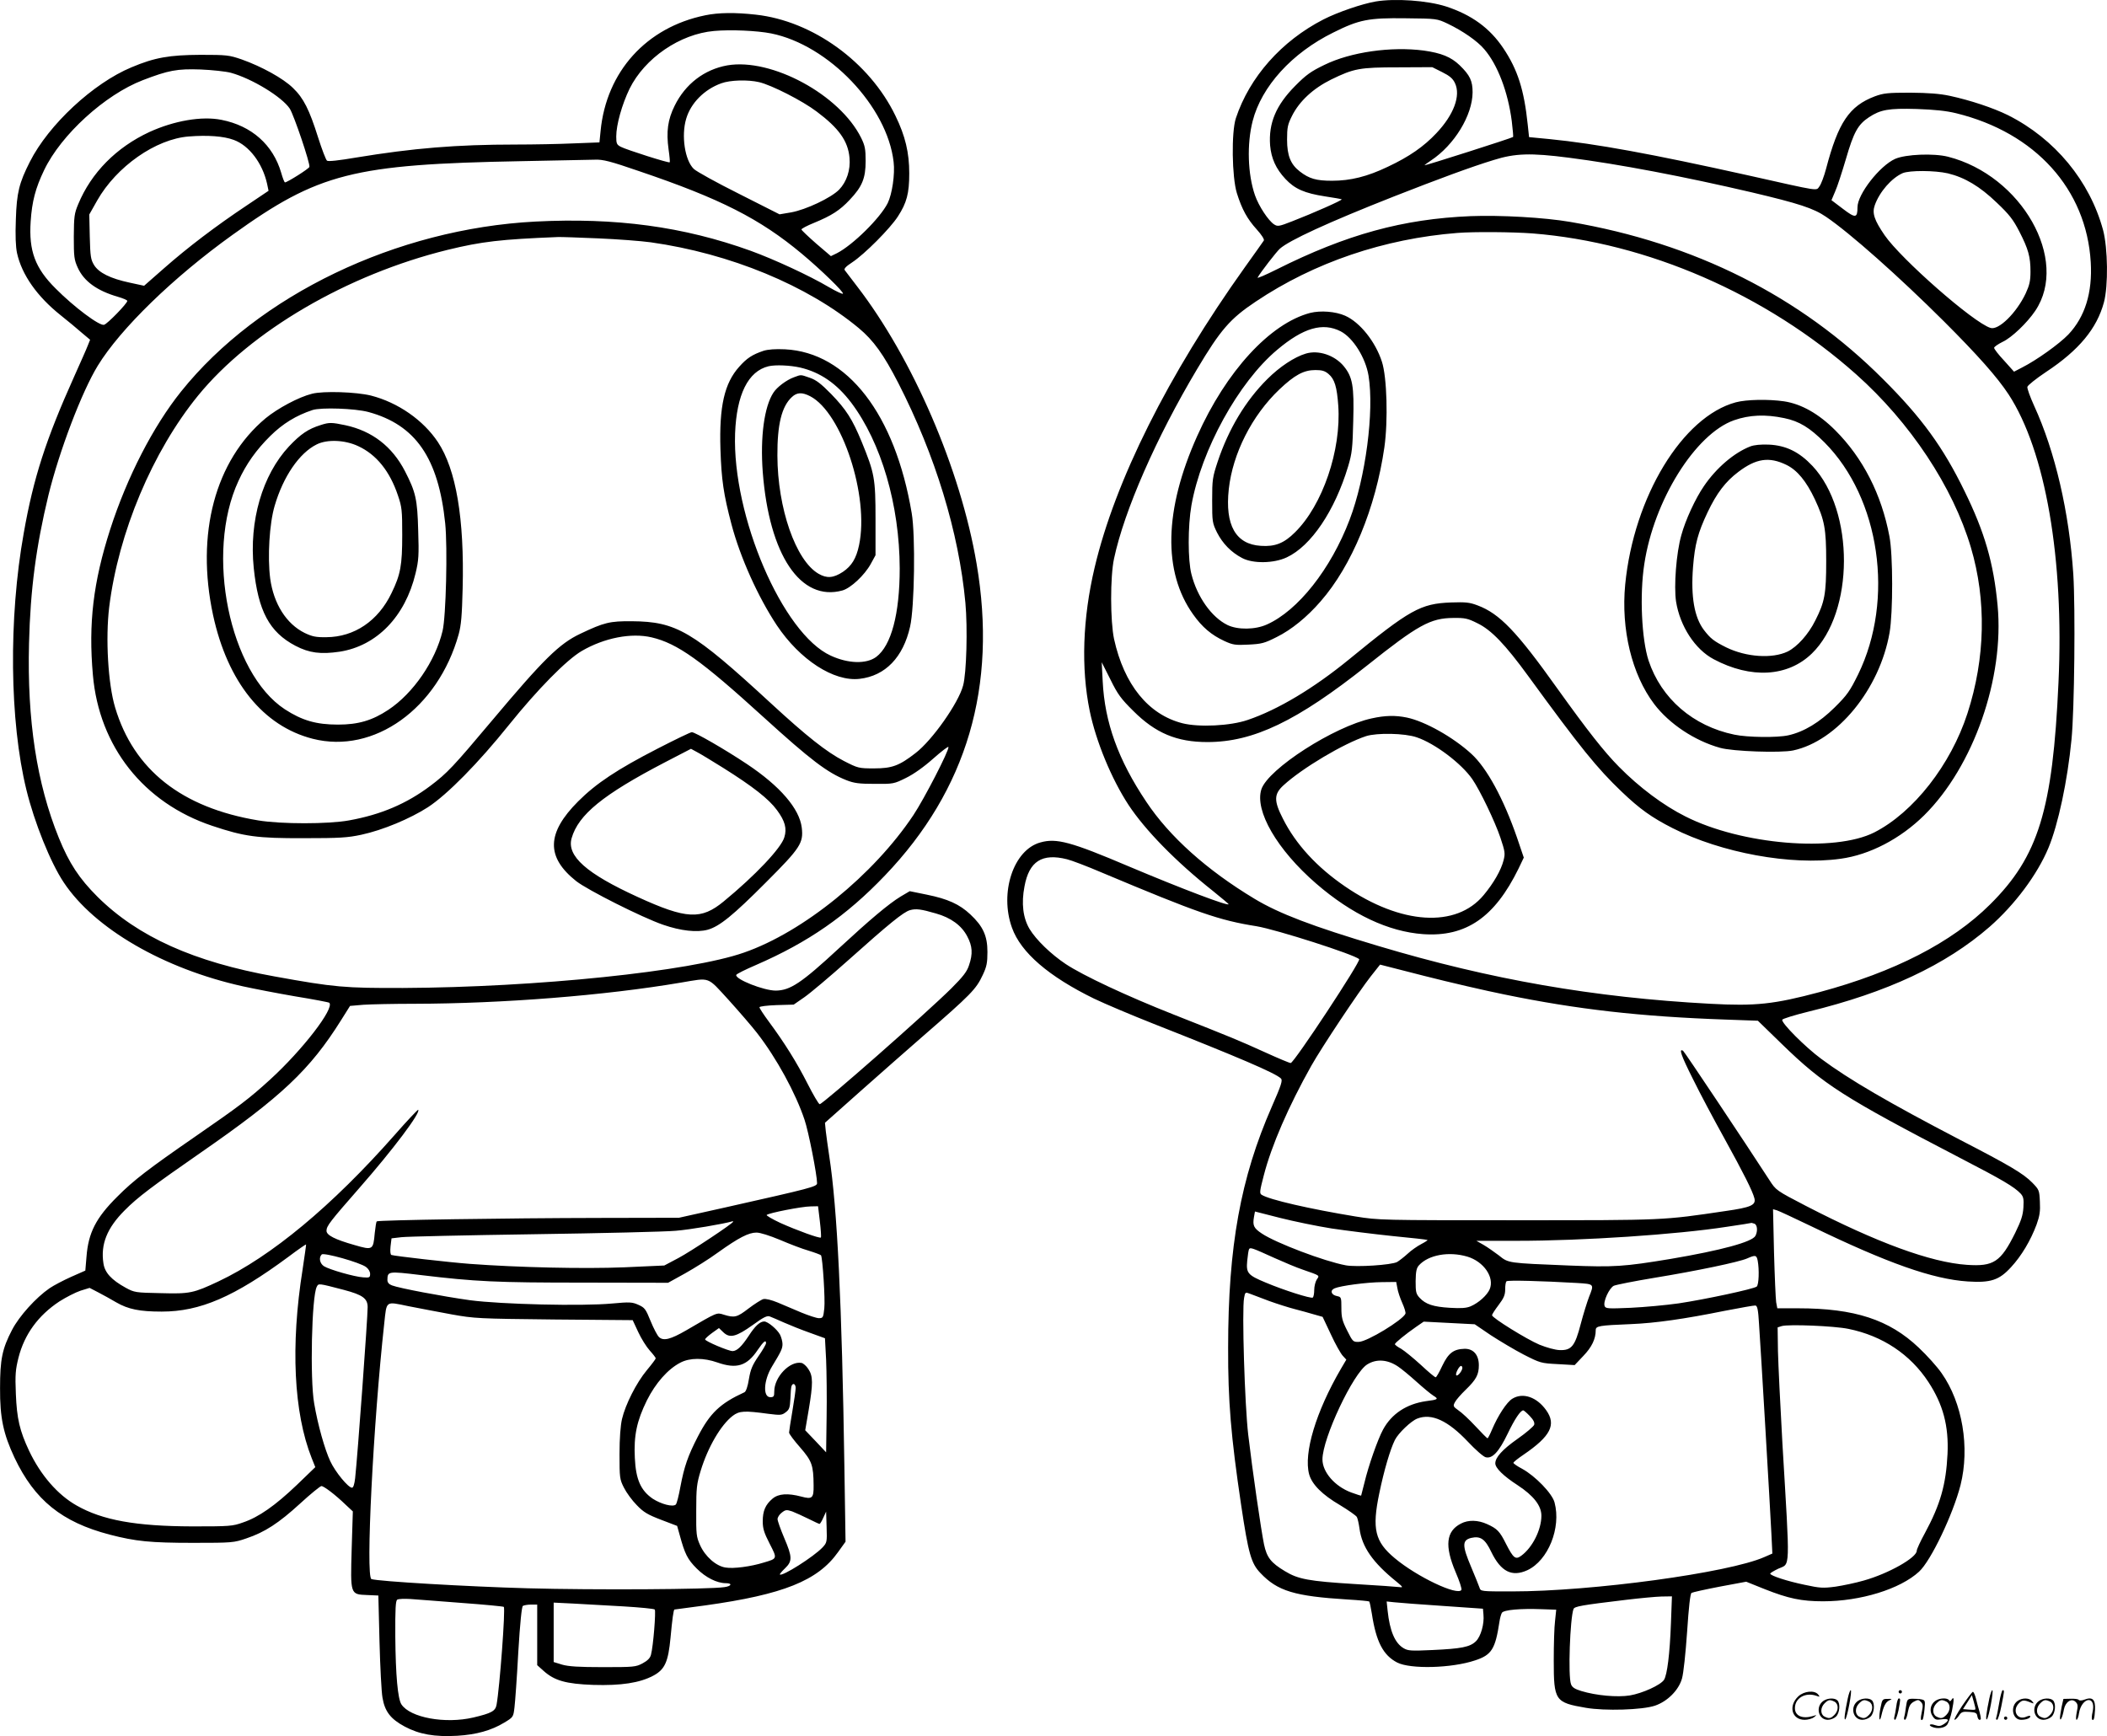 <?xml version="1.0" encoding="UTF-8"?>
<svg xmlns="http://www.w3.org/2000/svg" version="1.0" viewBox="0 0 1279.907 1054.683" preserveAspectRatio="xMidYMid meet">
  <g transform="translate(-0.666,1054.809) scale(0.1,-0.1)" fill="#000000" stroke="none">
    <path d="M8363 10539 c-82 -14 -231 -65 -317 -109 -255 -131 -449 -350 -532 -600 -28 -85 -24 -358 6 -455 31 -99 63 -157 121 -221 29 -32 47 -60 43 -67 -4 -7 -56 -79 -115 -162 -467 -654 -789 -1299 -913 -1825 -73 -309 -83 -611 -30 -870 38 -185 132 -413 236 -572 101 -153 286 -343 513 -523 52 -42 95 -78 95 -80 0 -14 -280 92 -605 229 -353 150 -441 174 -539 146 -163 -45 -249 -305 -172 -518 54 -151 223 -296 499 -431 67 -32 228 -100 357 -151 515 -203 745 -301 778 -334 11 -11 2 -40 -56 -172 -189 -431 -265 -847 -265 -1464 -1 -322 17 -538 79 -955 44 -295 61 -355 117 -413 104 -110 207 -141 529 -161 70 -4 130 -10 132 -12 3 -3 10 -36 16 -74 26 -171 69 -253 154 -297 80 -41 330 -35 473 13 101 33 123 69 148 234 3 22 10 47 15 55 11 18 111 27 243 22 l87 -3 -7 -67 c-5 -37 -8 -146 -8 -242 0 -244 8 -255 195 -287 116 -20 343 -13 420 13 76 26 144 94 164 165 9 31 22 153 31 283 10 151 19 232 27 237 6 4 83 21 171 38 l161 30 112 -45 c144 -57 223 -74 355 -74 227 0 468 74 583 180 72 66 206 347 252 526 57 228 12 500 -115 680 -26 38 -89 108 -139 155 -179 170 -389 239 -733 239 l-126 0 -7 37 c-3 21 -9 157 -13 302 l-6 263 24 -7 c13 -4 107 -48 209 -97 463 -224 737 -321 950 -335 139 -9 191 8 263 87 63 68 119 162 155 259 19 53 23 81 20 138 -3 70 -5 74 -46 116 -54 55 -134 103 -442 262 -426 222 -672 365 -841 491 -95 70 -243 218 -236 237 2 6 73 28 158 49 480 117 834 283 1101 515 153 134 290 317 358 480 59 141 116 408 140 658 18 180 24 796 11 1005 -25 376 -110 744 -238 1023 -24 53 -43 105 -41 115 2 9 53 50 113 90 200 132 309 264 352 423 27 101 24 329 -5 439 -81 299 -293 555 -577 698 -91 45 -230 91 -355 118 -61 13 -129 18 -240 19 -136 0 -162 -3 -214 -22 -156 -59 -223 -159 -297 -441 -12 -45 -30 -93 -40 -106 -22 -28 16 -34 -439 68 -580 129 -919 191 -1200 219 l-125 12 -8 75 c-22 212 -61 335 -149 466 -82 122 -192 202 -348 253 -113 36 -308 50 -427 30z m438 -135 c90 -43 180 -105 222 -155 81 -94 144 -259 167 -437 6 -51 10 -95 8 -96 -11 -8 -538 -176 -538 -172 0 2 18 15 39 29 142 94 252 274 253 414 0 70 -16 104 -79 165 -52 50 -111 74 -218 89 -198 26 -444 -9 -603 -87 -81 -39 -111 -60 -178 -128 -116 -117 -162 -226 -152 -361 7 -79 35 -142 93 -204 57 -61 117 -87 241 -106 53 -8 99 -16 101 -18 5 -5 -176 -85 -300 -133 -82 -32 -89 -33 -111 -19 -35 23 -93 111 -116 177 -44 127 -50 311 -14 451 54 210 238 413 489 537 158 79 215 90 440 87 190 -2 190 -2 256 -33z m-34 -294 c46 -23 65 -39 78 -67 36 -76 -7 -192 -113 -304 -76 -81 -165 -143 -295 -204 -125 -60 -227 -85 -339 -85 -95 0 -138 12 -195 56 -56 43 -78 96 -78 194 0 75 4 92 30 144 45 90 129 167 238 221 138 67 171 74 408 74 l206 1 60 -30z m3123 -250 c481 -118 791 -462 817 -905 11 -185 -35 -332 -136 -439 -56 -58 -193 -156 -282 -201 l-48 -25 -60 67 c-34 36 -61 71 -61 78 0 6 23 22 51 36 55 25 150 116 199 189 208 310 -83 822 -530 936 -87 22 -257 15 -321 -13 -94 -42 -229 -215 -229 -294 0 -66 -12 -68 -88 -10 l-70 53 22 52 c13 28 42 118 66 199 47 162 73 209 140 253 70 46 119 55 290 50 110 -4 179 -11 240 -26z m-2353 -270 c304 -39 698 -114 1113 -211 283 -67 373 -96 449 -148 146 -99 443 -363 717 -636 204 -204 323 -338 392 -443 224 -343 338 -999 303 -1751 -35 -774 -122 -1056 -415 -1347 -233 -232 -582 -411 -1036 -533 -277 -74 -389 -86 -664 -71 -708 38 -1334 147 -2016 351 -399 119 -604 197 -753 287 -289 174 -516 377 -657 589 -171 255 -253 483 -265 733 l-6 115 53 -105 c44 -90 65 -118 139 -191 135 -135 264 -189 450 -189 280 0 544 127 970 465 310 247 385 288 524 289 71 1 88 -3 146 -32 85 -41 169 -129 309 -321 317 -435 418 -560 568 -703 109 -104 181 -156 309 -221 295 -150 719 -228 1020 -186 177 24 363 121 508 264 300 297 488 835 446 1276 -24 257 -79 446 -201 694 -130 267 -261 447 -495 680 -503 504 -1144 826 -1900 955 -157 27 -424 42 -605 35 -411 -17 -754 -111 -1179 -324 -68 -34 -119 -56 -115 -49 20 35 114 156 135 175 57 51 293 160 694 318 265 104 470 180 605 221 130 41 225 44 457 14z m2302 -95 c103 -25 194 -79 297 -178 76 -72 100 -103 137 -175 55 -107 68 -154 68 -244 0 -56 -6 -82 -29 -132 -56 -119 -165 -226 -214 -210 -104 32 -544 419 -643 563 -63 92 -77 134 -60 182 29 82 102 165 169 195 42 18 196 17 275 -1z m-2523 -365 c697 -55 1420 -370 1966 -856 328 -292 588 -684 697 -1052 95 -321 88 -672 -21 -1008 -101 -312 -328 -602 -566 -723 -241 -122 -807 -75 -1147 97 -134 67 -281 177 -404 302 -89 90 -190 218 -374 475 -247 347 -351 455 -484 505 -50 19 -73 21 -163 18 -184 -7 -249 -43 -620 -347 -213 -174 -431 -305 -615 -367 -105 -36 -295 -45 -395 -20 -208 53 -355 235 -416 512 -23 109 -24 378 0 489 62 291 256 734 504 1150 143 240 201 307 357 411 355 238 780 382 1225 417 102 8 335 6 456 -3z m-2828 -3802 c26 -6 121 -42 212 -81 583 -245 712 -290 940 -326 120 -20 595 -172 623 -200 12 -12 -396 -631 -416 -631 -7 0 -76 29 -153 64 -163 74 -202 90 -559 231 -286 113 -548 236 -654 306 -90 60 -180 147 -220 213 -40 67 -51 156 -31 259 28 153 107 203 258 165z m2660 -822 c438 -90 823 -134 1342 -152 l195 -7 145 -141 c255 -248 373 -323 1088 -695 253 -131 324 -173 363 -214 17 -19 20 -32 17 -84 -3 -49 -14 -81 -50 -155 -88 -177 -131 -205 -293 -194 -220 15 -547 135 -980 359 -179 93 -180 94 -220 156 -147 227 -516 780 -524 785 -28 18 -13 -27 59 -170 43 -88 129 -249 190 -359 118 -214 173 -323 184 -367 10 -41 -21 -55 -175 -77 -385 -57 -362 -56 -1264 -56 -832 0 -841 0 -985 23 -274 45 -525 102 -570 132 -13 8 -11 23 13 115 47 184 152 424 289 668 63 112 288 450 361 543 l57 72 270 -69 c149 -38 369 -89 488 -113z m-1053 -1421 c88 -13 255 -34 370 -46 116 -11 212 -22 213 -24 2 -2 -15 -13 -38 -25 -23 -12 -61 -38 -83 -59 -23 -21 -52 -43 -64 -50 -35 -18 -246 -32 -311 -20 -130 24 -425 136 -510 193 -50 33 -57 49 -48 101 l6 33 153 -39 c83 -21 224 -50 312 -64z m2569 29 c18 -7 21 -46 6 -74 -20 -37 -208 -88 -515 -140 -284 -47 -342 -51 -620 -40 -370 15 -365 14 -423 61 -28 21 -69 50 -93 64 l-44 25 245 0 c401 0 972 38 1275 85 83 12 151 23 152 24 1 0 8 -2 17 -5z m-2914 -209 c58 -26 134 -58 170 -70 109 -38 103 -34 85 -61 -8 -13 -15 -41 -15 -63 0 -22 -4 -42 -9 -46 -12 -7 -176 45 -285 91 -111 46 -120 58 -113 133 3 33 8 64 11 70 8 12 15 10 156 -54z m1170 9 c100 -30 166 -126 136 -198 -16 -37 -67 -83 -116 -104 -26 -11 -58 -13 -126 -9 -100 6 -147 21 -184 61 -22 24 -24 36 -24 101 1 59 5 79 20 96 58 64 182 86 294 53z m1764 -25 c10 -54 7 -146 -6 -157 -19 -15 -314 -78 -474 -102 -77 -11 -209 -23 -292 -27 -139 -6 -152 -5 -158 11 -10 27 28 109 56 123 14 6 124 28 245 48 257 42 515 96 565 118 50 22 57 21 64 -14z m-1101 -135 c110 -7 108 -5 76 -86 -11 -29 -34 -102 -50 -163 -35 -135 -56 -161 -127 -159 -29 1 -79 15 -124 33 -76 32 -288 163 -288 179 0 5 18 33 40 62 32 42 40 62 40 95 0 23 3 45 8 49 7 8 216 2 425 -10z m-1088 -31 c3 -21 17 -62 30 -91 13 -29 22 -58 19 -65 -16 -38 -232 -170 -283 -171 -35 -1 -37 1 -71 69 -30 59 -35 80 -35 137 0 64 -1 67 -26 72 -36 7 -45 34 -16 47 36 16 195 37 288 38 l87 1 7 -37z m-778 -79 c50 -18 120 -40 155 -49 34 -9 87 -23 116 -32 l53 -15 50 -106 c27 -59 60 -117 72 -130 l22 -24 -33 -56 c-152 -261 -227 -512 -193 -640 17 -62 80 -125 188 -188 51 -31 97 -63 102 -72 5 -9 12 -41 16 -70 15 -112 80 -206 225 -323 39 -32 41 -36 20 -33 -14 2 -139 11 -277 19 -275 17 -341 29 -421 78 -85 51 -110 83 -127 163 -18 88 -70 445 -96 667 -21 179 -39 757 -25 830 6 35 8 36 34 26 15 -6 68 -26 119 -45z m2975 -139 c11 -158 68 -1128 75 -1272 l6 -123 -48 -21 c-216 -96 -1048 -209 -1535 -209 -187 0 -189 0 -196 23 -4 12 -27 69 -51 126 -55 130 -55 162 0 176 57 13 85 -6 123 -86 58 -119 125 -153 219 -110 126 59 206 257 165 411 -14 55 -117 161 -197 205 -29 15 -53 32 -53 36 0 5 28 27 62 50 164 112 200 182 137 270 -57 80 -141 109 -205 70 -34 -20 -88 -103 -124 -188 -12 -29 -25 -53 -27 -53 -3 0 -36 33 -73 73 -38 41 -84 84 -104 97 -32 23 -34 26 -21 50 7 14 37 48 65 75 64 62 80 92 80 149 0 63 -33 101 -87 100 -67 -2 -98 -26 -135 -103 -18 -39 -36 -70 -40 -70 -5 -1 -45 33 -90 75 -46 42 -100 86 -120 98 -21 11 -38 24 -38 28 0 8 65 61 130 106 l45 31 155 -8 155 -8 97 -66 c54 -35 144 -89 200 -118 100 -51 106 -53 206 -58 l104 -6 53 56 c51 53 75 103 75 156 0 26 19 29 215 37 147 6 323 31 570 81 94 18 177 33 185 32 12 -2 17 -26 22 -112z m543 -30 c207 -42 376 -155 486 -323 89 -136 124 -267 116 -437 -9 -186 -44 -308 -137 -480 -28 -51 -50 -99 -50 -108 0 -42 -172 -139 -322 -181 -48 -14 -125 -30 -171 -37 -76 -10 -94 -9 -187 11 -107 22 -210 56 -210 68 0 4 22 17 49 30 74 34 72 -30 25 762 -13 228 -25 480 -27 559 l-2 145 25 8 c41 12 318 1 405 -17z m-2737 -228 c20 -13 71 -55 112 -92 41 -37 88 -76 104 -86 33 -20 29 -24 -44 -33 -119 -17 -210 -77 -262 -173 -32 -59 -89 -221 -113 -323 -10 -41 -19 -76 -20 -78 -1 -1 -28 7 -60 19 -100 37 -175 124 -175 201 0 128 187 525 272 577 56 35 123 30 186 -12z m392 -9 c-1 -19 -29 -53 -37 -45 -8 8 17 57 29 57 4 0 8 -6 8 -12z m409 -292 c23 -24 31 -40 27 -54 -4 -10 -49 -49 -102 -86 -91 -64 -134 -112 -134 -148 0 -28 48 -76 136 -133 96 -63 144 -124 144 -185 0 -85 -54 -193 -122 -243 -35 -26 -48 -16 -93 72 -38 76 -53 92 -115 120 -55 25 -114 27 -159 3 -90 -46 -100 -135 -32 -295 23 -53 39 -102 35 -108 -23 -37 -269 79 -405 193 -120 100 -139 177 -94 393 29 141 67 269 95 325 21 42 99 116 136 130 87 34 186 -12 308 -141 45 -48 94 -91 108 -94 40 -10 80 33 133 143 42 88 78 142 95 142 3 0 21 -15 39 -34z m858 -1258 c-7 -190 -23 -314 -42 -345 -21 -32 -131 -82 -208 -95 -76 -12 -203 -1 -295 27 -39 12 -55 22 -62 41 -19 48 -6 400 15 457 7 16 44 23 320 56 83 10 179 19 214 20 l64 1 -6 -162z m-1387 104 l245 -17 3 -35 c6 -57 -16 -134 -46 -163 -36 -35 -89 -45 -263 -53 -130 -6 -149 -5 -176 11 -53 31 -84 105 -97 227 l-6 57 47 -5 c27 -3 158 -13 293 -22z M8340 6184 c-229 -49 -630 -307 -671 -431 -42 -130 95 -367 333 -573 216 -187 439 -292 650 -307 260 -18 434 102 579 398 l32 67 -41 121 c-82 237 -183 423 -277 509 -110 101 -282 198 -393 221 -68 14 -131 13 -212 -5z m272 -115 c111 -37 272 -159 338 -254 47 -68 138 -258 171 -356 28 -84 30 -96 19 -138 -15 -59 -60 -138 -121 -211 -167 -201 -502 -180 -842 53 -171 117 -299 256 -377 411 -56 109 -55 150 3 203 113 104 365 254 502 299 66 21 235 18 307 -7z M7965 8647 c-243 -64 -510 -354 -686 -748 -201 -448 -209 -825 -25 -1083 55 -78 112 -126 190 -162 52 -24 67 -26 146 -22 80 4 97 8 172 46 89 44 184 121 267 217 189 216 334 567 387 935 23 161 16 427 -15 521 -39 121 -133 239 -223 279 -59 26 -149 33 -213 17z m186 -112 c75 -39 151 -160 169 -270 35 -216 -18 -620 -115 -874 -114 -300 -314 -553 -503 -637 -71 -32 -177 -33 -239 -3 -96 47 -184 170 -219 309 -22 85 -22 292 0 418 60 337 286 748 521 945 159 134 277 168 386 112z M7939 8400 c-70 -21 -159 -80 -234 -155 -132 -131 -235 -303 -301 -500 -32 -97 -34 -110 -34 -237 0 -130 1 -137 30 -196 34 -66 85 -119 152 -154 66 -35 192 -33 271 4 148 69 292 283 373 553 24 80 27 112 31 276 6 212 -4 267 -58 333 -56 67 -154 99 -230 76z m138 -124 c37 -31 51 -79 59 -192 19 -270 -95 -605 -263 -770 -66 -66 -121 -88 -207 -82 -153 9 -219 126 -195 345 24 216 140 446 307 605 93 88 148 118 219 118 40 0 58 -5 80 -24z M10551 8104 c-324 -87 -620 -574 -672 -1107 -26 -272 40 -546 176 -726 92 -121 246 -223 400 -266 76 -22 369 -32 444 -16 268 57 526 372 586 716 21 121 21 473 -1 585 -48 255 -161 476 -329 644 -101 101 -206 160 -311 176 -97 14 -230 11 -293 -6z m294 -96 c92 -19 155 -58 245 -148 337 -339 426 -954 204 -1409 -50 -101 -66 -125 -143 -201 -91 -90 -186 -148 -281 -169 -66 -15 -248 -13 -328 4 -251 52 -444 219 -521 450 -42 129 -55 399 -26 586 58 387 310 791 545 874 94 33 191 37 305 13z M10639 7836 c-98 -38 -206 -130 -281 -240 -52 -75 -113 -207 -138 -299 -31 -109 -46 -310 -32 -404 24 -149 115 -290 229 -350 226 -120 450 -107 596 35 258 251 260 865 4 1139 -81 86 -161 125 -265 130 -49 2 -90 -2 -113 -11z m219 -112 c66 -32 121 -99 173 -209 59 -127 69 -179 69 -377 0 -197 -9 -247 -66 -359 -42 -85 -110 -160 -168 -189 -94 -45 -252 -34 -373 25 -76 38 -96 54 -136 106 -58 77 -80 201 -66 382 11 140 30 209 88 332 56 118 110 188 187 246 108 82 187 94 292 43z M4290 10455 c-357 -73 -600 -342 -635 -702 l-7 -70 -157 -6 c-86 -4 -244 -7 -352 -7 -359 0 -623 -22 -969 -79 -106 -18 -169 -25 -177 -19 -7 6 -31 69 -54 141 -53 168 -88 239 -153 301 -59 58 -190 130 -311 173 -76 26 -89 28 -250 28 -189 -1 -278 -16 -420 -76 -231 -96 -503 -348 -617 -574 -65 -128 -80 -188 -85 -349 -4 -100 -1 -167 7 -205 29 -132 122 -264 265 -378 44 -35 102 -83 129 -107 l50 -42 -14 -35 c-7 -19 -45 -104 -83 -189 -172 -383 -247 -615 -306 -950 -93 -518 -86 -1144 16 -1560 48 -197 146 -442 227 -563 186 -280 606 -524 1088 -631 64 -14 207 -42 318 -61 111 -18 205 -36 207 -39 33 -33 -163 -287 -359 -466 -127 -116 -188 -162 -453 -345 -285 -197 -377 -267 -476 -367 -130 -129 -176 -220 -187 -366 l-7 -83 -86 -38 c-47 -21 -106 -52 -131 -69 -83 -57 -185 -170 -228 -253 -60 -115 -73 -179 -73 -354 -1 -181 20 -278 88 -423 122 -257 287 -391 578 -467 158 -41 247 -50 507 -50 238 0 247 1 323 27 113 38 197 93 327 212 63 58 121 105 129 106 15 0 84 -52 148 -114 l43 -40 -7 -227 c-8 -279 -9 -277 94 -281 l68 -3 7 -280 c4 -154 12 -307 18 -340 14 -84 49 -130 135 -176 88 -47 181 -64 320 -56 115 7 206 32 285 80 55 33 55 34 62 93 4 32 15 183 23 334 11 182 21 277 28 282 7 4 29 8 50 8 l37 0 0 -184 0 -184 39 -35 c66 -59 135 -79 302 -85 168 -5 281 12 364 56 71 38 91 84 105 232 10 108 18 170 24 170 1 0 85 11 187 25 473 66 683 150 806 323 l46 64 -7 456 c-15 989 -43 1569 -92 1887 -8 55 -18 123 -21 151 l-5 51 218 194 c121 107 286 253 368 324 304 264 332 293 373 381 23 49 28 72 28 139 0 98 -27 156 -104 228 -66 62 -137 94 -265 120 l-103 21 -56 -33 c-72 -44 -186 -140 -372 -312 -231 -214 -298 -258 -386 -259 -73 0 -247 69 -240 95 1 6 56 33 121 61 315 137 547 297 782 543 499 521 684 1149 557 1895 -97 572 -387 1245 -727 1686 -36 47 -69 90 -74 97 -6 8 8 23 45 47 76 50 231 206 278 279 54 83 69 141 69 262 0 126 -24 227 -84 350 -158 327 -503 576 -848 614 -125 14 -226 13 -308 -4z m401 -110 c349 -70 706 -444 744 -781 9 -74 -9 -195 -36 -250 -46 -91 -211 -254 -308 -304 l-37 -18 -89 76 c-49 43 -89 81 -90 86 0 5 34 23 76 40 107 44 157 76 217 140 76 80 97 131 97 236 0 72 -4 93 -27 140 -130 263 -545 487 -813 441 -140 -25 -255 -113 -320 -245 -42 -84 -52 -158 -37 -266 6 -41 9 -76 7 -78 -5 -6 -262 76 -297 94 -25 13 -28 20 -28 63 0 71 35 195 81 290 92 186 306 333 514 351 101 9 260 2 346 -15z m-3282 -239 c130 -36 311 -147 358 -218 25 -39 126 -337 119 -354 -4 -12 -135 -94 -148 -94 -4 0 -14 26 -23 58 -50 171 -180 286 -363 322 -119 24 -287 -5 -438 -74 -200 -93 -353 -247 -432 -438 -24 -57 -26 -75 -27 -198 0 -121 2 -140 24 -188 37 -82 116 -140 244 -177 31 -9 57 -20 57 -25 0 -15 -120 -139 -141 -145 -27 -9 -184 109 -294 220 -125 124 -164 229 -152 408 8 121 29 202 82 312 103 215 370 458 599 546 156 60 208 70 351 65 72 -3 154 -12 184 -20z m3209 -57 c76 -18 263 -113 350 -179 135 -101 190 -179 199 -280 7 -74 -17 -146 -63 -194 -49 -50 -202 -122 -291 -138 l-71 -12 -247 125 c-136 68 -259 136 -274 151 -54 52 -77 202 -46 305 28 95 110 178 213 215 54 20 162 23 230 7z m-3191 -351 c93 -34 174 -141 202 -266 l9 -43 -131 -88 c-192 -128 -361 -257 -502 -381 l-123 -108 -88 19 c-117 25 -187 60 -216 107 -20 33 -23 52 -26 172 l-3 135 48 85 c117 206 356 374 557 389 114 9 212 2 273 -21z m2460 -189 c496 -168 736 -290 991 -503 115 -96 257 -234 249 -242 -3 -4 -41 14 -84 39 -120 71 -335 170 -475 221 -410 148 -821 203 -1310 178 -843 -44 -1681 -446 -2151 -1032 -170 -212 -328 -519 -431 -838 -103 -321 -133 -571 -105 -885 38 -435 309 -777 725 -916 194 -65 273 -76 554 -75 221 0 268 3 352 21 130 28 295 97 404 167 118 77 306 268 493 501 172 214 349 394 441 448 137 80 301 112 425 83 157 -37 300 -139 680 -485 285 -259 387 -337 504 -383 46 -18 76 -22 171 -22 114 -1 117 0 190 36 47 23 109 67 165 117 50 44 91 76 93 71 6 -18 -147 -315 -213 -414 -242 -363 -669 -710 -1029 -835 -327 -115 -1262 -211 -2071 -215 -355 -1 -416 4 -780 70 -490 88 -831 241 -1076 484 -111 111 -172 203 -235 358 -134 330 -193 714 -181 1182 8 327 43 590 118 900 66 269 203 629 300 787 138 225 459 537 819 795 522 375 730 428 1755 447 215 4 416 8 447 9 47 2 94 -10 265 -69z m-247 -409 c118 -5 262 -16 320 -24 482 -68 951 -262 1263 -521 90 -75 151 -160 241 -335 224 -438 367 -905 407 -1334 14 -153 7 -427 -14 -503 -28 -106 -188 -333 -289 -410 -99 -77 -143 -93 -251 -93 -94 0 -98 1 -184 45 -106 55 -226 150 -444 351 -475 438 -573 496 -844 498 -134 1 -168 -7 -313 -76 -127 -60 -222 -153 -537 -528 -236 -281 -272 -319 -374 -396 -145 -109 -300 -175 -494 -210 -125 -23 -414 -23 -552 0 -464 77 -756 307 -869 686 -43 143 -59 420 -36 610 56 453 263 945 540 1285 321 393 906 735 1515 885 209 51 322 64 670 78 17 1 127 -3 245 -8z m2051 -4101 c93 -26 157 -74 191 -139 32 -60 35 -106 11 -176 -12 -38 -36 -69 -107 -140 -152 -151 -781 -704 -800 -704 -6 0 -39 56 -74 125 -65 128 -139 247 -236 378 -31 42 -56 80 -56 86 0 5 46 11 104 13 l104 3 65 45 c36 25 157 127 269 227 245 219 333 291 373 302 36 10 67 6 156 -20z m-1258 -526 c64 -71 141 -160 172 -200 119 -153 235 -366 289 -528 24 -70 76 -335 76 -385 0 -21 -36 -30 -552 -146 l-287 -64 -483 -1 c-563 -1 -1345 -13 -1353 -21 -3 -3 -8 -35 -12 -72 -9 -102 -12 -104 -122 -72 -120 34 -171 60 -171 87 0 29 22 57 198 258 207 236 376 461 359 477 -2 2 -67 -66 -143 -153 -381 -432 -750 -738 -1069 -889 -153 -72 -174 -77 -352 -72 -153 3 -160 4 -213 33 -87 48 -127 92 -135 148 -18 116 22 215 129 322 79 80 170 148 461 350 491 340 665 504 854 806 l54 86 81 7 c45 3 185 6 311 6 533 1 1156 50 1620 129 179 30 155 39 288 -106z m554 -1345 c6 -51 9 -95 6 -98 -7 -7 -147 44 -247 89 -49 23 -86 45 -82 48 11 12 216 52 267 52 l45 1 11 -92z m-527 -2 c0 -10 -259 -182 -333 -221 l-85 -45 -243 -11 c-247 -10 -645 -1 -940 21 -130 10 -453 47 -475 54 -6 3 -8 22 -5 52 l6 49 60 7 c33 4 395 12 805 18 410 6 797 15 862 21 86 7 288 41 346 58 1 1 2 -1 2 -3z m284 -110 c58 -25 136 -55 175 -66 39 -12 73 -25 75 -28 10 -18 26 -269 20 -322 -6 -56 -8 -60 -33 -60 -14 0 -62 16 -106 34 -44 19 -109 46 -144 61 -39 16 -72 24 -87 21 -12 -3 -53 -29 -90 -57 -70 -54 -85 -58 -150 -38 -45 14 -37 17 -229 -95 -95 -55 -138 -66 -165 -41 -10 9 -33 53 -51 97 -30 74 -36 82 -74 99 -38 17 -52 18 -161 8 -182 -17 -672 -5 -862 20 -165 23 -430 73 -474 90 -19 7 -28 18 -28 33 1 53 3 54 202 30 333 -40 457 -46 988 -46 l515 -1 103 57 c57 32 147 88 200 127 126 90 186 121 234 121 23 0 79 -18 142 -44z m-2899 -179 c-74 -463 -54 -872 55 -1147 l22 -55 -112 -108 c-132 -126 -232 -196 -327 -228 -64 -23 -81 -24 -308 -24 -344 1 -547 38 -703 127 -115 65 -218 184 -288 331 -58 123 -75 197 -81 347 -5 117 -2 148 16 220 36 142 120 257 249 342 41 26 98 55 128 65 l55 17 52 -27 c29 -15 78 -42 110 -61 73 -42 142 -56 276 -56 233 0 440 89 770 333 57 43 105 76 107 75 1 -2 -9 -70 -21 -151z m385 14 c15 -11 25 -28 25 -42 0 -22 -4 -24 -42 -21 -52 3 -206 47 -239 68 -25 17 -32 52 -13 71 13 13 231 -48 269 -76z m-135 -139 c114 -30 145 -52 145 -105 0 -66 -61 -902 -76 -1039 -4 -36 -11 -58 -19 -58 -23 0 -102 96 -132 161 -33 70 -76 221 -98 352 -26 147 -15 651 16 708 11 21 7 22 164 -19z m655 -149 c140 -25 162 -26 623 -31 l477 -4 34 -73 c18 -39 50 -90 70 -112 20 -22 36 -43 36 -47 0 -4 -24 -36 -54 -72 -64 -77 -130 -208 -151 -297 -9 -40 -15 -115 -15 -213 0 -143 1 -153 27 -204 15 -30 50 -78 78 -106 41 -43 67 -58 148 -89 l97 -37 16 -57 c31 -114 47 -146 103 -202 55 -55 123 -89 177 -89 41 0 35 -18 -9 -24 -91 -14 -794 -18 -1194 -7 -362 10 -911 42 -950 56 -36 13 11 946 78 1555 15 138 6 132 146 103 65 -13 183 -35 263 -50z m2020 -50 c36 -16 106 -44 157 -62 l91 -33 7 -131 c3 -73 5 -229 3 -347 l-3 -215 -63 67 -64 67 21 123 c27 161 27 206 -2 249 -12 19 -31 35 -41 37 -71 14 -166 -85 -166 -173 0 -30 -3 -35 -24 -35 -46 0 -41 102 10 186 56 92 64 109 64 137 0 15 -7 41 -15 57 -17 32 -74 80 -96 80 -26 0 -56 -28 -94 -87 -43 -65 -71 -92 -98 -93 -25 0 -167 60 -167 71 0 5 19 22 42 39 l42 30 27 -26 c39 -37 77 -28 179 45 66 48 87 58 104 51 11 -4 50 -21 86 -37z m-110 -125 c0 -7 -21 -43 -46 -79 -37 -54 -48 -80 -58 -139 -7 -45 -18 -76 -27 -80 -148 -68 -209 -126 -283 -269 -61 -118 -83 -183 -106 -304 -10 -55 -22 -103 -28 -109 -17 -17 -89 2 -140 35 -73 50 -103 117 -109 248 -7 136 12 225 73 349 53 106 128 191 204 230 57 30 142 30 224 1 117 -41 180 -22 246 77 35 51 50 63 50 40z m180 -272 c0 -13 -9 -77 -20 -141 -11 -64 -20 -123 -20 -130 0 -8 30 -48 67 -90 72 -83 81 -108 82 -231 1 -77 -8 -86 -74 -68 -83 22 -139 18 -175 -12 -44 -37 -60 -75 -60 -138 0 -44 8 -70 42 -136 47 -92 48 -90 -37 -115 -77 -24 -183 -38 -230 -30 -58 8 -125 67 -156 137 -22 49 -24 65 -23 208 0 139 3 164 27 243 44 144 123 279 195 334 40 30 70 32 216 12 72 -9 82 -9 105 9 23 17 26 28 29 83 1 35 4 70 7 77 8 21 25 13 25 -12z m78 -795 c34 -17 64 -31 67 -31 3 0 14 17 23 38 l17 37 3 -94 c3 -91 2 -95 -25 -124 -53 -56 -245 -178 -259 -164 -2 2 12 19 31 37 46 44 45 69 -5 186 -22 52 -40 103 -40 113 0 11 11 29 26 40 23 18 29 18 63 7 20 -8 65 -28 99 -45z m-2105 -511 c137 -10 251 -21 254 -24 11 -10 -25 -491 -44 -595 -7 -38 -31 -51 -141 -77 -171 -40 -384 -1 -437 80 -22 34 -35 177 -37 411 -1 171 2 219 12 225 8 5 43 6 79 4 36 -3 178 -13 314 -24z m982 -21 c99 -6 184 -14 189 -19 8 -8 -9 -224 -23 -275 -5 -20 -21 -36 -51 -52 -41 -22 -54 -23 -240 -23 -148 0 -209 4 -248 15 l-52 16 0 180 0 181 123 -6 c67 -4 203 -11 302 -17z M4001 6000 c-245 -126 -373 -211 -482 -320 -193 -193 -196 -339 -12 -485 69 -54 400 -221 528 -265 107 -37 205 -48 271 -30 71 20 153 86 355 289 208 208 227 238 216 331 -14 115 -131 252 -334 387 -132 88 -314 193 -334 193 -8 0 -101 -45 -208 -100z m399 -117 c180 -113 277 -189 326 -256 49 -66 62 -112 45 -166 -19 -65 -177 -232 -368 -389 -137 -113 -226 -109 -523 27 -311 142 -432 249 -401 357 41 143 191 265 565 460 l160 83 35 -19 c20 -10 92 -54 161 -97z M4645 8417 c-68 -23 -101 -44 -148 -97 -90 -100 -122 -241 -114 -500 6 -187 19 -275 67 -457 54 -204 162 -442 275 -613 141 -211 347 -344 503 -326 157 18 265 131 307 317 27 118 33 553 10 689 -101 602 -391 977 -770 996 -59 3 -104 -1 -130 -9z m223 -102 c123 -29 222 -98 310 -214 182 -242 293 -621 294 -1006 0 -276 -51 -469 -143 -538 -60 -44 -170 -41 -276 8 -292 133 -599 848 -581 1350 9 236 79 378 203 408 42 10 132 6 193 -8z M4829 8256 c-44 -16 -102 -59 -124 -93 -56 -85 -81 -270 -65 -483 39 -504 230 -789 484 -719 50 14 134 92 172 161 l29 53 0 220 c0 247 -6 278 -84 469 -57 138 -94 196 -186 291 -62 63 -91 85 -129 98 -58 20 -51 20 -97 3z m99 -115 c193 -100 360 -608 297 -905 -17 -81 -45 -126 -98 -162 -58 -38 -98 -41 -149 -11 -138 81 -248 397 -249 717 -1 189 26 299 88 356 31 29 62 30 111 5z M1902 8156 c-81 -20 -209 -89 -282 -149 -307 -257 -425 -702 -319 -1196 88 -406 304 -674 605 -751 372 -95 761 183 887 635 15 55 20 114 24 277 11 426 -40 724 -150 890 -89 134 -243 241 -407 283 -89 22 -289 29 -358 11z m343 -111 c286 -78 425 -279 466 -676 15 -146 5 -568 -16 -654 -43 -182 -178 -379 -329 -479 -98 -65 -183 -90 -306 -90 -133 0 -218 25 -323 93 -337 221 -486 947 -282 1387 47 103 108 189 194 274 75 74 156 124 256 157 52 17 258 10 340 -12z M1955 7966 c-77 -24 -122 -55 -193 -130 -162 -174 -243 -453 -214 -738 27 -262 95 -390 253 -473 84 -44 154 -53 269 -36 225 35 398 213 461 476 19 79 21 110 16 260 -5 191 -15 233 -80 360 -78 151 -200 245 -363 280 -82 17 -97 18 -149 1z m227 -128 c111 -51 193 -153 242 -300 24 -70 26 -91 26 -240 0 -184 -10 -240 -65 -353 -81 -169 -226 -267 -396 -268 -63 -1 -86 4 -132 26 -111 55 -188 177 -209 330 -17 131 -5 334 27 442 52 178 150 321 255 373 63 32 171 28 252 -10z M11231 230 c-18 -85 -24 -135 -15 -127 12 11 43 177 33 177 -4 0 -12 -22 -18 -50z M11540 270 c0 -5 5 -10 10 -10 6 0 10 5 10 10 0 6 -4 10 -10 10 -5 0 -10 -4 -10 -10z M12091 230 c-18 -85 -24 -135 -15 -127 12 11 43 177 33 177 -4 0 -12 -22 -18 -50z M12151 203 c-7 -42 -15 -82 -18 -90 -3 -7 -1 -13 5 -13 5 0 17 37 26 83 19 95 19 97 8 97 -4 0 -14 -34 -21 -77z M10931 243 c-63 -59 -40 -143 38 -143 20 0 46 7 57 16 18 14 18 15 -6 7 -64 -19 -110 0 -110 48 0 61 63 98 130 75 22 -8 23 -7 11 8 -22 27 -85 21 -120 -11z M11926 185 c-31 -47 -52 -85 -46 -85 5 0 17 11 26 25 15 23 23 26 63 23 39 -3 46 -6 49 -25 2 -13 8 -23 13 -23 11 0 11 6 0 50 -6 19 -15 54 -21 78 -6 23 -14 42 -19 42 -4 0 -33 -38 -65 -85z m80 -22 c-2 -3 -20 -3 -40 -1 l-35 3 27 42 27 43 12 -42 c7 -23 11 -43 9 -45z M11083 215 c-50 -35 -31 -115 27 -115 17 0 39 9 50 20 22 22 27 79 8 98 -16 16 -59 15 -85 -3z m68 -5 c25 -14 25 -54 -1 -80 -23 -23 -33 -24 -61 -10 -25 14 -25 54 1 80 23 23 33 24 61 10z M11293 215 c-50 -35 -31 -115 27 -115 17 0 39 9 50 20 22 22 27 79 8 98 -16 16 -59 15 -85 -3z m68 -5 c25 -14 25 -54 -1 -80 -23 -23 -33 -24 -61 -10 -25 14 -25 54 1 80 23 23 33 24 61 10z M11430 173 c-12 -56 -8 -100 5 -48 13 57 26 83 48 93 20 9 19 10 -10 9 -31 0 -33 -2 -43 -54z M11526 183 c-4 -27 -9 -56 -12 -65 -3 -10 -1 -18 4 -18 5 0 14 26 21 57 13 68 13 73 2 73 -5 0 -12 -21 -15 -47z M11585 181 c-3 -25 -8 -54 -11 -63 -3 -10 -1 -18 4 -18 6 0 14 21 18 47 7 36 15 51 36 63 25 13 29 13 43 -1 13 -13 14 -24 6 -60 -9 -41 -8 -59 5 -47 3 3 8 31 11 61 5 53 4 56 -18 61 -13 3 -38 4 -56 4 -29 -1 -32 -4 -38 -47z M11763 215 c-30 -21 -38 -62 -17 -92 14 -22 21 -25 55 -20 45 6 50 -5 14 -29 -20 -13 -31 -14 -55 -6 -30 11 -44 -1 -14 -12 30 -12 71 -6 87 12 9 10 23 49 31 87 14 68 13 93 -3 66 -6 -9 -11 -10 -15 -2 -10 16 -58 14 -83 -4z m68 -5 c25 -14 25 -54 -1 -80 -23 -23 -33 -24 -61 -10 -25 14 -25 54 1 80 23 23 33 24 61 10z M12263 215 c-47 -33 -32 -115 21 -115 31 0 56 10 56 21 0 5 -11 4 -24 -2 -55 -25 -89 38 -45 82 20 20 31 21 74 3 18 -7 18 -6 6 9 -17 21 -59 22 -88 2z M12393 215 c-50 -35 -31 -115 27 -115 17 0 39 9 50 20 22 22 27 79 8 98 -16 16 -59 15 -85 -3z m68 -5 c25 -14 25 -54 -1 -80 -23 -23 -33 -24 -61 -10 -25 14 -25 54 1 80 23 23 33 24 61 10z M12530 178 c-5 -27 -10 -57 -10 -66 1 -27 16 5 24 51 9 47 47 71 72 45 13 -13 14 -24 6 -62 -5 -25 -6 -46 -1 -46 5 0 12 19 15 42 7 43 33 78 59 78 23 0 33 -29 23 -73 -5 -22 -6 -42 -3 -45 10 -11 15 6 18 58 3 64 -15 81 -63 63 -18 -7 -32 -7 -36 -2 -3 5 -25 8 -49 7 l-44 -1 -11 -49z M12180 110 c0 -5 5 -10 10 -10 6 0 10 5 10 10 0 6 -4 10 -10 10 -5 0 -10 -4 -10 -10z"></path>
  </g>
</svg>
